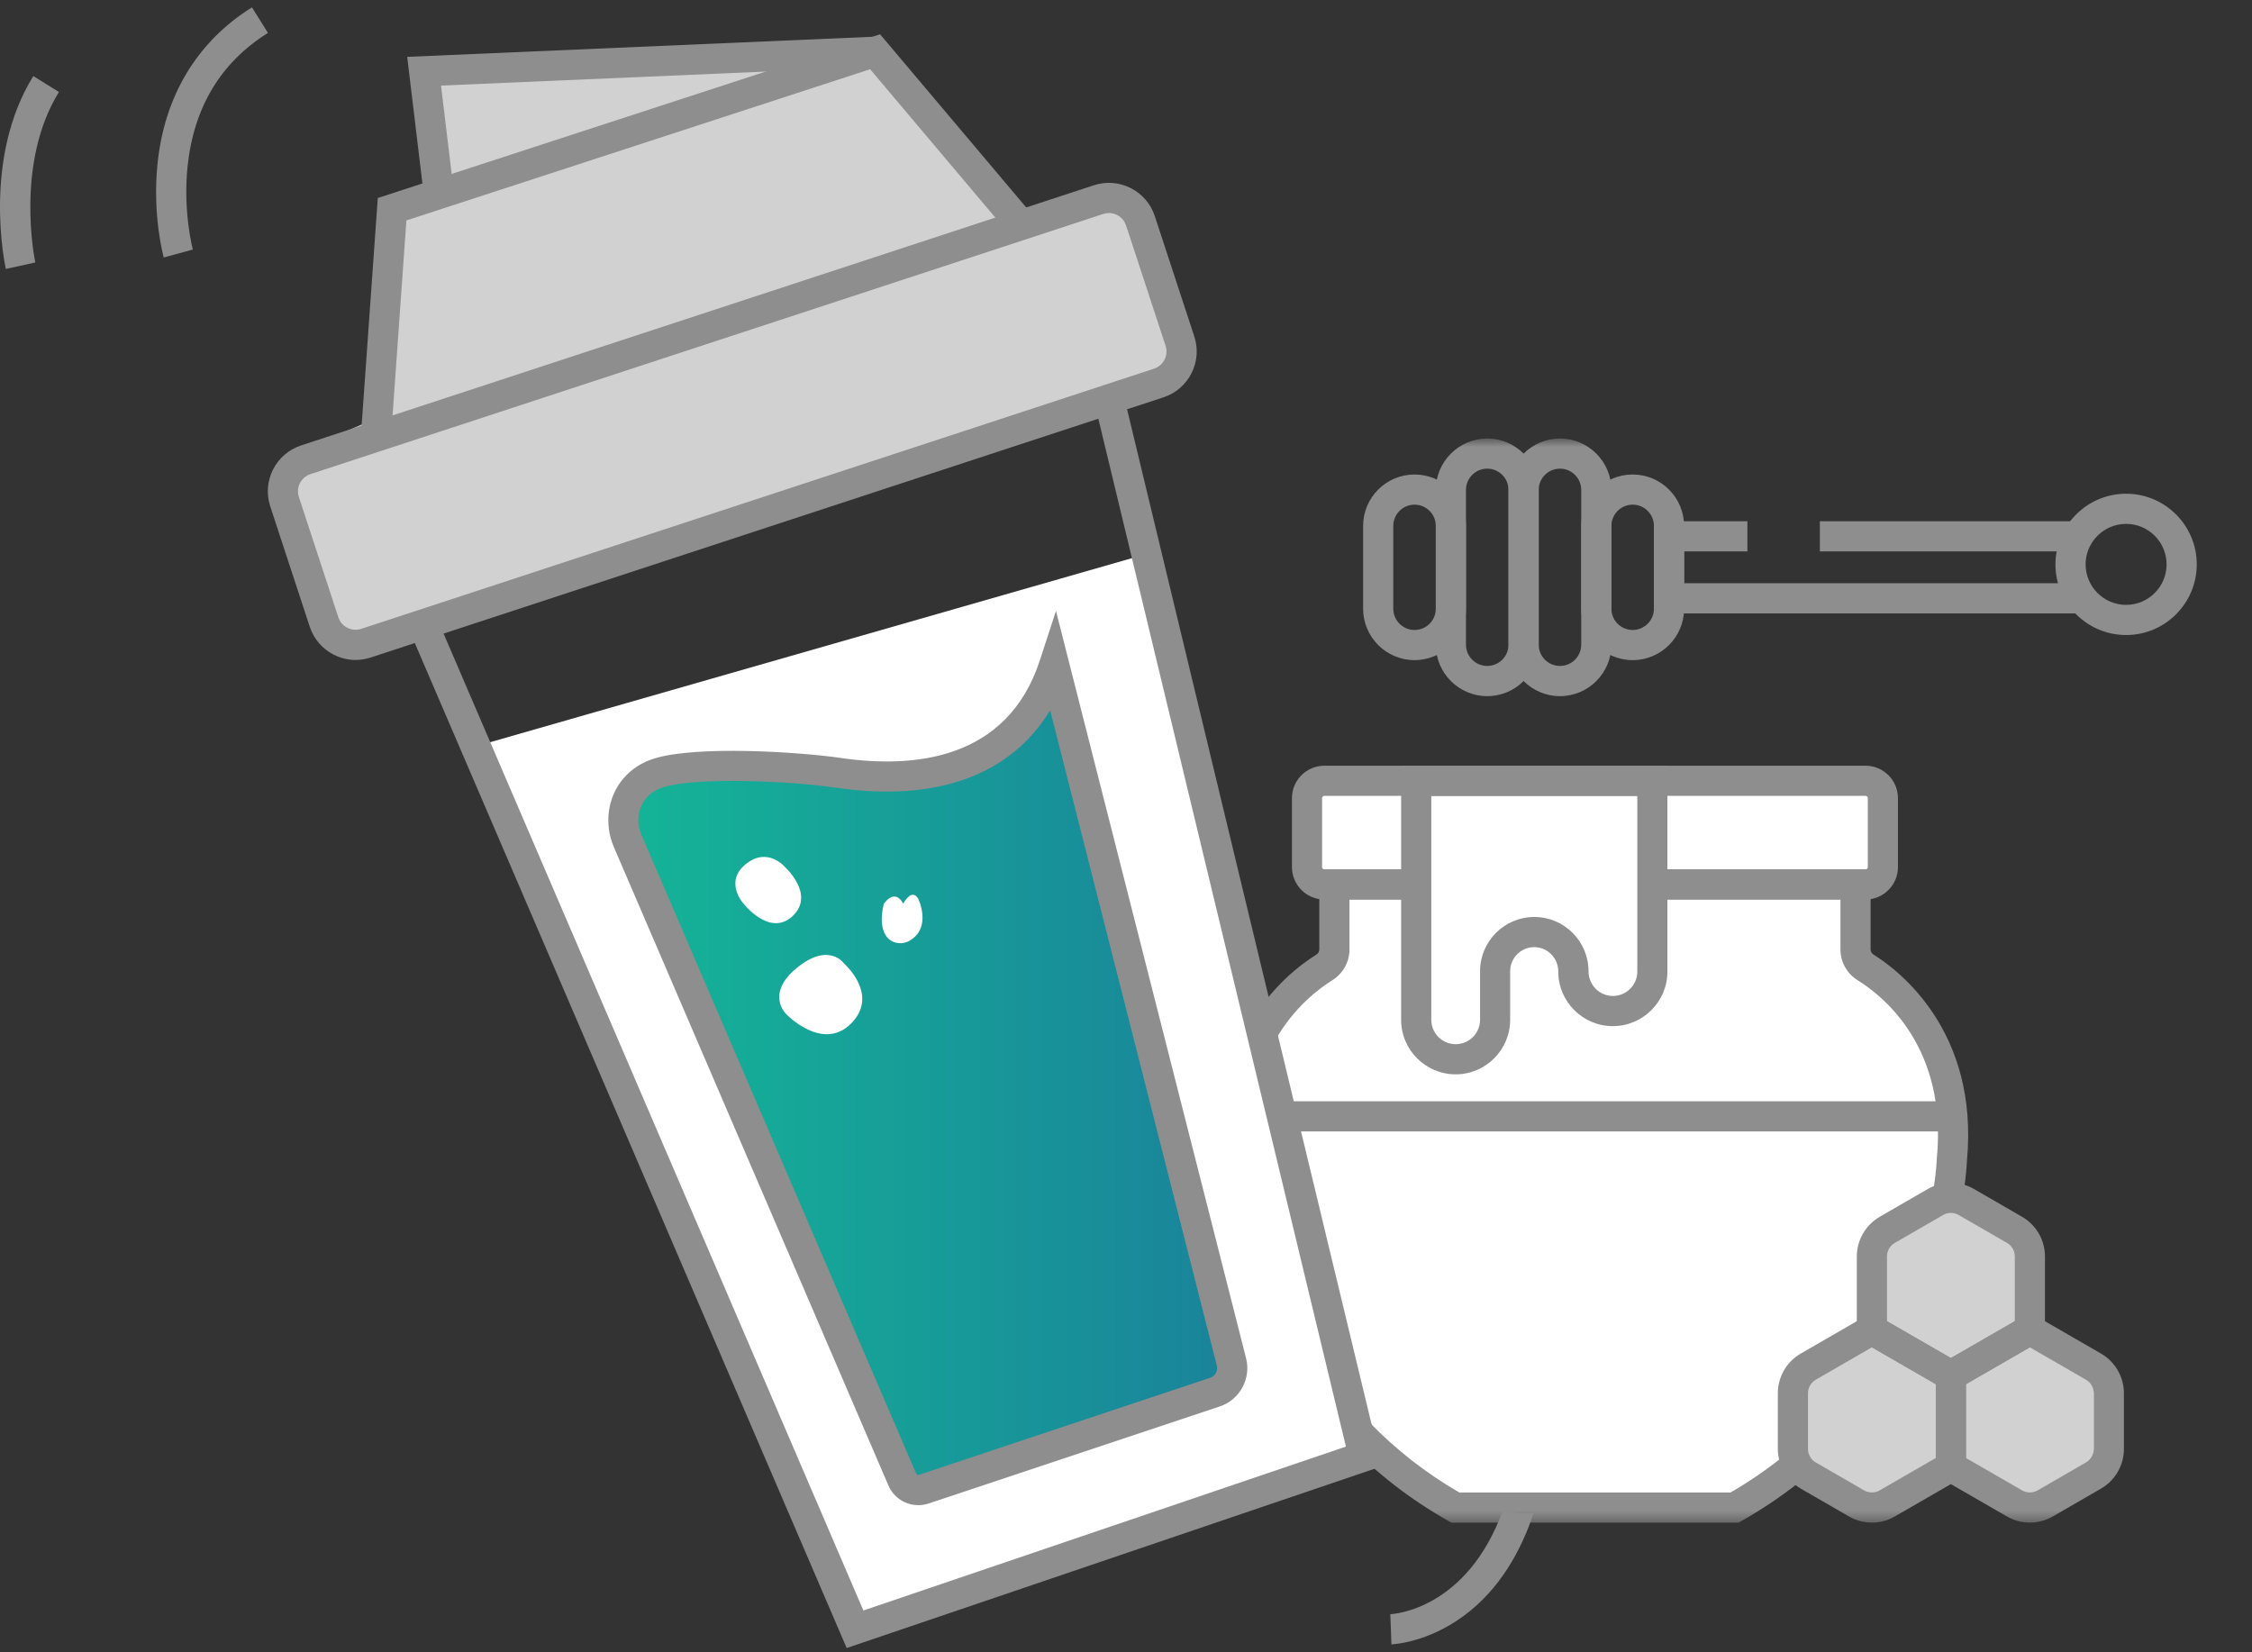<svg xmlns="http://www.w3.org/2000/svg" width="199" height="146" viewBox="0 0 199 146" fill="none"><rect x="0" y="0" width="199" height="146" fill="#333333" stroke="none"/><path d="M75.262 143.778L42.199 65.906L101.364 48.939L111.805 91.138L117.896 84.612V78.957L115.72 77.652L115.285 71.561L115.921 68.951H165.315L166.62 70.691L166.185 77.652L164.01 78.087V85.047L168.795 88.963L172.275 96.358V105.494L174.016 106.364L179.236 110.279V117.24L186.197 121.591V123.766V128.986L185.327 130.291L179.671 133.337L172.275 129.856L165.315 133.337L158.789 129.856L153.569 133.337H128.772L121.376 128.116L75.262 143.778Z" fill="white"></path><path d="M158 121V129L164.5 133L171 129L178.5 133L185 129V121L178.5 117L178 109L171.5 105L164.5 109.5V117L158 121Z" fill="#D1D1D1"></path><path d="M55 70.5V74.5L79 131L81 132L107.5 123.5L108.5 122L93 60L87 67.5L79.5 69L62.5 67.5L57.5 69L55 70.5Z" fill="url(#paint0_linear_1775_2633)"></path><path d="M24 42.5L28.5 56H32L103 32.5L103.5 30.5L99 18.5L98 17L89.5 19.5L76 4L36.5 5.5L38 16L34 17.5L32 37.5L25 40.5L24 42.5Z" fill="#D1D1D1"></path><path d="M74.817 145.636L36.252 55.888L38.701 54.835L76.293 142.318L118.934 127.834L96.511 34.737L99.1 34.114L122.096 129.577L74.817 145.636Z" fill="#8E8E8E"></path><path d="M31.421 58.32C30.761 58.32 30.105 58.163 29.498 57.857C28.482 57.343 27.726 56.461 27.369 55.378L23.881 44.749C23.524 43.666 23.614 42.507 24.128 41.491C24.644 40.475 25.524 39.718 26.606 39.362L96.657 16.372C97.74 16.016 98.9 16.106 99.916 16.619C100.932 17.135 101.688 18.015 102.045 19.098L105.533 29.726C105.89 30.809 105.8 31.968 105.287 32.985C104.774 34.001 103.891 34.757 102.808 35.114L32.757 58.103C32.321 58.246 31.871 58.32 31.421 58.32ZM97.99 18.828C97.824 18.828 97.654 18.855 97.487 18.908L27.436 41.897C27.03 42.031 26.7 42.314 26.503 42.697C26.31 43.08 26.277 43.513 26.41 43.92L29.898 54.548C30.032 54.955 30.315 55.284 30.698 55.478C31.081 55.671 31.514 55.704 31.921 55.571L101.972 32.581C102.378 32.448 102.708 32.165 102.905 31.782C103.098 31.399 103.131 30.966 102.998 30.559L99.51 19.931C99.376 19.524 99.093 19.194 98.71 18.998C98.483 18.881 98.237 18.825 97.987 18.825L97.99 18.828Z" fill="#8E8E8E"></path><path d="M34.549 38.692L31.891 38.502L33.383 17.498L77.769 3.029L91.267 19.024L89.228 20.74L76.89 6.117L35.912 19.478L34.549 38.692Z" fill="#8E8E8E"></path><path d="M37.458 17.299L35.982 5.024L77.27 3.242L77.386 5.904L38.971 7.563L40.107 16.979L37.458 17.299Z" fill="#8E8E8E"></path><path d="M81.138 133.009C80.019 133.009 78.972 132.352 78.502 131.263L54.24 74.842C53.364 72.8 53.691 70.431 55.077 68.805C55.793 67.965 56.719 67.365 57.825 67.026C61.59 65.87 70.563 66.436 74.308 66.982C80.738 67.919 89.011 67.179 91.886 58.356L93.312 53.985L110.111 120.028C110.571 121.83 109.548 123.703 107.782 124.289L82.061 132.862C81.754 132.965 81.441 133.012 81.138 133.012V133.009ZM56.689 73.786L80.951 130.207C80.995 130.31 81.111 130.363 81.218 130.326L106.939 121.754C107.386 121.604 107.642 121.134 107.526 120.678L92.796 62.764C89.334 68.482 82.777 70.904 73.921 69.615C69.643 68.991 61.547 68.665 58.605 69.571C57.982 69.761 57.492 70.078 57.102 70.531C56.369 71.39 56.206 72.67 56.686 73.786H56.689Z" fill="#8E8E8E"></path><path d="M74.567 85.127C74.567 85.127 77.746 87.879 75.217 90.438C72.688 92.997 69.46 89.605 69.46 89.605C69.46 89.605 67.604 87.823 70.423 85.524C73.241 83.222 74.571 85.127 74.571 85.127H74.567Z" fill="white"></path><path d="M69.34 76.595C69.34 76.595 72.075 79.034 70.043 80.949C68.01 82.865 65.668 79.813 65.668 79.813C65.668 79.813 63.972 77.921 65.901 76.361C67.83 74.802 69.34 76.595 69.34 76.595Z" fill="white"></path><path d="M81.141 79.42C81.141 79.42 82.38 81.962 80.378 83.128C79.665 83.541 78.722 83.371 78.279 82.675C77.946 82.152 77.756 81.292 78.096 79.883C78.096 79.883 79.025 78.424 79.815 79.85C79.815 79.85 80.548 78.427 81.144 79.423L81.141 79.42Z" fill="white"></path><path d="M14.469 22.756C14.428 22.606 13.462 19.028 13.912 14.537C14.515 8.489 17.404 3.688 22.265 0.65L23.678 2.909C19.506 5.514 17.117 9.489 16.574 14.716C16.158 18.731 17.031 22.016 17.041 22.05L14.469 22.756Z" fill="#8E8E8E"></path><path d="M0.515 23.766C0.428 23.369 -1.571 13.997 2.944 6.723L5.209 8.13C1.275 14.467 3.1 23.106 3.12 23.193L0.518 23.766H0.515Z" fill="#8E8E8E"></path><path d="M132.79 133.502C129.609 142.211 123.185 142.631 122.855 142.644L122.908 143.977L122.952 145.31C123.082 145.306 126.137 145.176 129.389 142.761C132.501 140.448 134.383 137.113 135.516 133.725C134.61 133.788 133.69 133.665 132.787 133.505L132.79 133.502Z" fill="#8E8E8E"></path><mask id="mask0_1775_2633" style="mask-type:luminance" maskUnits="userSpaceOnUse" x="103" y="38" width="96" height="97"><path d="M199 38.692H103.081V134.611H199V38.692Z" fill="white"></path></mask><g mask="url(#mask0_1775_2633)"><path d="M164.846 79.49H146.011V76.825H164.846C164.956 76.825 165.049 76.734 165.049 76.621V70.534C165.049 70.424 164.959 70.331 164.846 70.331H117.031C116.921 70.331 116.828 70.421 116.828 70.534V76.621C116.828 76.731 116.918 76.825 117.031 76.825H125.148V79.49H117.031C115.449 79.49 114.163 78.204 114.163 76.621V70.534C114.163 68.951 115.449 67.665 117.031 67.665H164.846C166.428 67.665 167.715 68.951 167.715 70.534V76.621C167.715 78.204 166.428 79.49 164.846 79.49Z" fill="#8E8E8E"></path><path d="M172.522 99.984C152.915 99.984 132.924 99.984 113.373 99.984V97.318C132.924 97.318 152.915 97.318 172.522 97.318V99.984Z" fill="#8E8E8E"></path><path d="M124.998 58.336C122.492 58.336 120.453 56.297 120.453 53.792V46.475C120.453 43.97 122.492 41.931 124.998 41.931C127.503 41.931 129.542 43.97 129.542 46.475V53.792C129.542 56.297 127.503 58.336 124.998 58.336ZM124.998 44.596C123.962 44.596 123.119 45.439 123.119 46.475V53.792C123.119 54.828 123.962 55.671 124.998 55.671C126.034 55.671 126.877 54.828 126.877 53.792V46.475C126.877 45.439 126.034 44.596 124.998 44.596Z" fill="#8E8E8E"></path><path d="M144.272 58.336C141.767 58.336 139.728 56.297 139.728 53.792V46.475C139.728 43.97 141.767 41.931 144.272 41.931C146.778 41.931 148.817 43.97 148.817 46.475V53.792C148.817 56.297 146.778 58.336 144.272 58.336ZM144.272 44.596C143.236 44.596 142.393 45.439 142.393 46.475V53.792C142.393 54.828 143.236 55.671 144.272 55.671C145.308 55.671 146.151 54.828 146.151 53.792V46.475C146.151 45.439 145.308 44.596 144.272 44.596Z" fill="#8E8E8E"></path><path d="M131.421 61.518C128.916 61.518 126.876 59.479 126.876 56.974V43.297C126.876 40.791 128.916 38.752 131.421 38.752C133.927 38.752 135.966 40.791 135.966 43.297V56.974C135.966 59.479 133.927 61.518 131.421 61.518ZM131.421 41.414C130.385 41.414 129.542 42.257 129.542 43.293V56.97C129.542 58.007 130.385 58.849 131.421 58.849C132.457 58.849 133.3 58.007 133.3 56.97V43.293C133.3 42.257 132.457 41.414 131.421 41.414Z" fill="#8E8E8E"></path><path d="M137.848 61.518C135.343 61.518 133.304 59.479 133.304 56.974V43.297C133.304 40.791 135.343 38.752 137.848 38.752C140.354 38.752 142.393 40.791 142.393 43.297V56.974C142.393 59.479 140.354 61.518 137.848 61.518ZM137.848 41.414C136.812 41.414 135.969 42.257 135.969 43.293V56.97C135.969 58.007 136.812 58.849 137.848 58.849C138.884 58.849 139.727 58.007 139.727 56.97V43.293C139.727 42.257 138.884 41.414 137.848 41.414Z" fill="#8E8E8E"></path><path d="M183.987 54.205H146.151V46.062H154.411V48.727H148.817V51.539H183.987V54.205Z" fill="#8E8E8E"></path><path d="M183.637 46.062H160.814V48.727H183.637V46.062Z" fill="#8E8E8E"></path><path d="M187.875 56.117C184.433 56.117 181.631 53.315 181.631 49.874C181.631 46.432 184.433 43.63 187.875 43.63C191.317 43.63 194.119 46.432 194.119 49.874C194.119 53.315 191.317 56.117 187.875 56.117ZM187.875 46.295C185.903 46.295 184.297 47.901 184.297 49.874C184.297 51.846 185.903 53.452 187.875 53.452C189.848 53.452 191.453 51.846 191.453 49.874C191.453 47.901 189.848 46.295 187.875 46.295Z" fill="#8E8E8E"></path><path d="M112.737 91.841L110.424 90.515C112.357 87.153 114.946 85.217 116.318 84.361C116.482 84.258 116.581 84.085 116.581 83.898V76.825H125.144V79.49H119.247V83.898C119.247 85.011 118.677 86.03 117.728 86.623C116.568 87.346 114.379 88.982 112.737 91.841Z" fill="#8E8E8E"></path><path d="M173.472 105.638L170.84 105.225C171.11 103.502 171.143 102.439 171.146 102.429L171.153 102.343C172.073 92.66 166.562 88.123 164.153 86.623C163.2 86.03 162.634 85.011 162.634 83.898V79.49H146.018V76.825H165.299V83.898C165.299 84.085 165.399 84.258 165.562 84.361C167.768 85.734 174.878 91.105 173.812 102.556C173.802 102.802 173.745 103.925 173.479 105.641L173.472 105.638Z" fill="#8E8E8E"></path><path d="M153.625 134.555H128.25L127.943 134.381C124.641 132.509 121.673 130.213 119.114 127.558L121.033 125.709C123.335 128.097 126.001 130.177 128.956 131.892H152.918C154.711 130.853 156.403 129.677 157.953 128.391L159.655 130.443C157.896 131.902 155.97 133.228 153.931 134.385L153.625 134.558V134.555Z" fill="#8E8E8E"></path><path d="M172.392 123.09L164.08 118.292V111.029C164.08 109.589 164.856 108.247 166.102 107.527L170.37 105.061C171.619 104.342 173.169 104.342 174.415 105.061L178.683 107.527C179.929 108.247 180.705 109.589 180.705 111.029V118.292L172.392 123.09ZM166.745 116.753L172.392 120.011L178.04 116.753V111.029C178.04 110.539 177.777 110.079 177.35 109.836L173.082 107.37C172.656 107.124 172.129 107.124 171.703 107.37L167.435 109.836C167.008 110.082 166.745 110.539 166.745 111.029V116.753Z" fill="#8E8E8E"></path><path d="M165.412 134.551C164.713 134.551 164.013 134.371 163.39 134.011L159.122 131.546C157.876 130.826 157.1 129.484 157.1 128.044V123.116C157.1 121.677 157.876 120.334 159.122 119.615L165.412 115.983L173.725 120.781V130.38L167.435 134.011C166.812 134.371 166.112 134.551 165.412 134.551ZM165.412 119.062L160.455 121.924C160.028 122.17 159.765 122.627 159.765 123.116V128.044C159.765 128.534 160.028 128.994 160.455 129.237L164.723 131.702C165.149 131.949 165.676 131.949 166.102 131.702L171.06 128.84V122.32L165.412 119.058V119.062Z" fill="#8E8E8E"></path><path d="M179.369 134.551C178.669 134.551 177.97 134.371 177.347 134.011L171.056 130.38V120.781L179.369 115.983L185.659 119.615C186.906 120.334 187.682 121.677 187.682 123.116V128.044C187.682 129.484 186.906 130.826 185.659 131.546L181.391 134.011C180.768 134.371 180.069 134.551 179.369 134.551ZM173.722 128.84L178.679 131.702C179.102 131.949 179.632 131.949 180.059 131.702L184.327 129.237C184.753 128.99 185.016 128.534 185.016 128.044V123.116C185.016 122.627 184.753 122.167 184.327 121.924L179.369 119.062L173.722 122.32V128.84Z" fill="#8E8E8E"></path><path d="M128.633 94.939C125.974 94.939 123.812 92.777 123.812 90.118V67.669H147.341V85.857C147.341 88.516 145.178 90.678 142.52 90.678C139.861 90.678 137.698 88.516 137.698 85.857C137.698 84.651 136.746 83.698 135.573 83.698C134.4 83.698 133.447 84.651 133.447 85.824V90.118C133.447 92.777 131.285 94.939 128.626 94.939H128.633ZM126.477 70.334V90.118C126.477 91.308 127.443 92.274 128.633 92.274C129.822 92.274 130.788 91.308 130.788 90.118V85.824C130.788 83.181 132.937 81.032 135.579 81.032C138.222 81.032 140.371 83.181 140.371 85.824C140.371 87.043 141.337 88.013 142.526 88.013C143.716 88.013 144.682 87.046 144.682 85.857V70.334H126.484H126.477Z" fill="#8E8E8E"></path></g><defs><linearGradient id="paint0_linear_1775_2633" x1="54.34" y1="96" x2="108.933" y2="96" gradientUnits="userSpaceOnUse"><stop stop-color="#14B597"></stop><stop offset="1" stop-color="#1A839A"></stop></linearGradient></defs></svg>